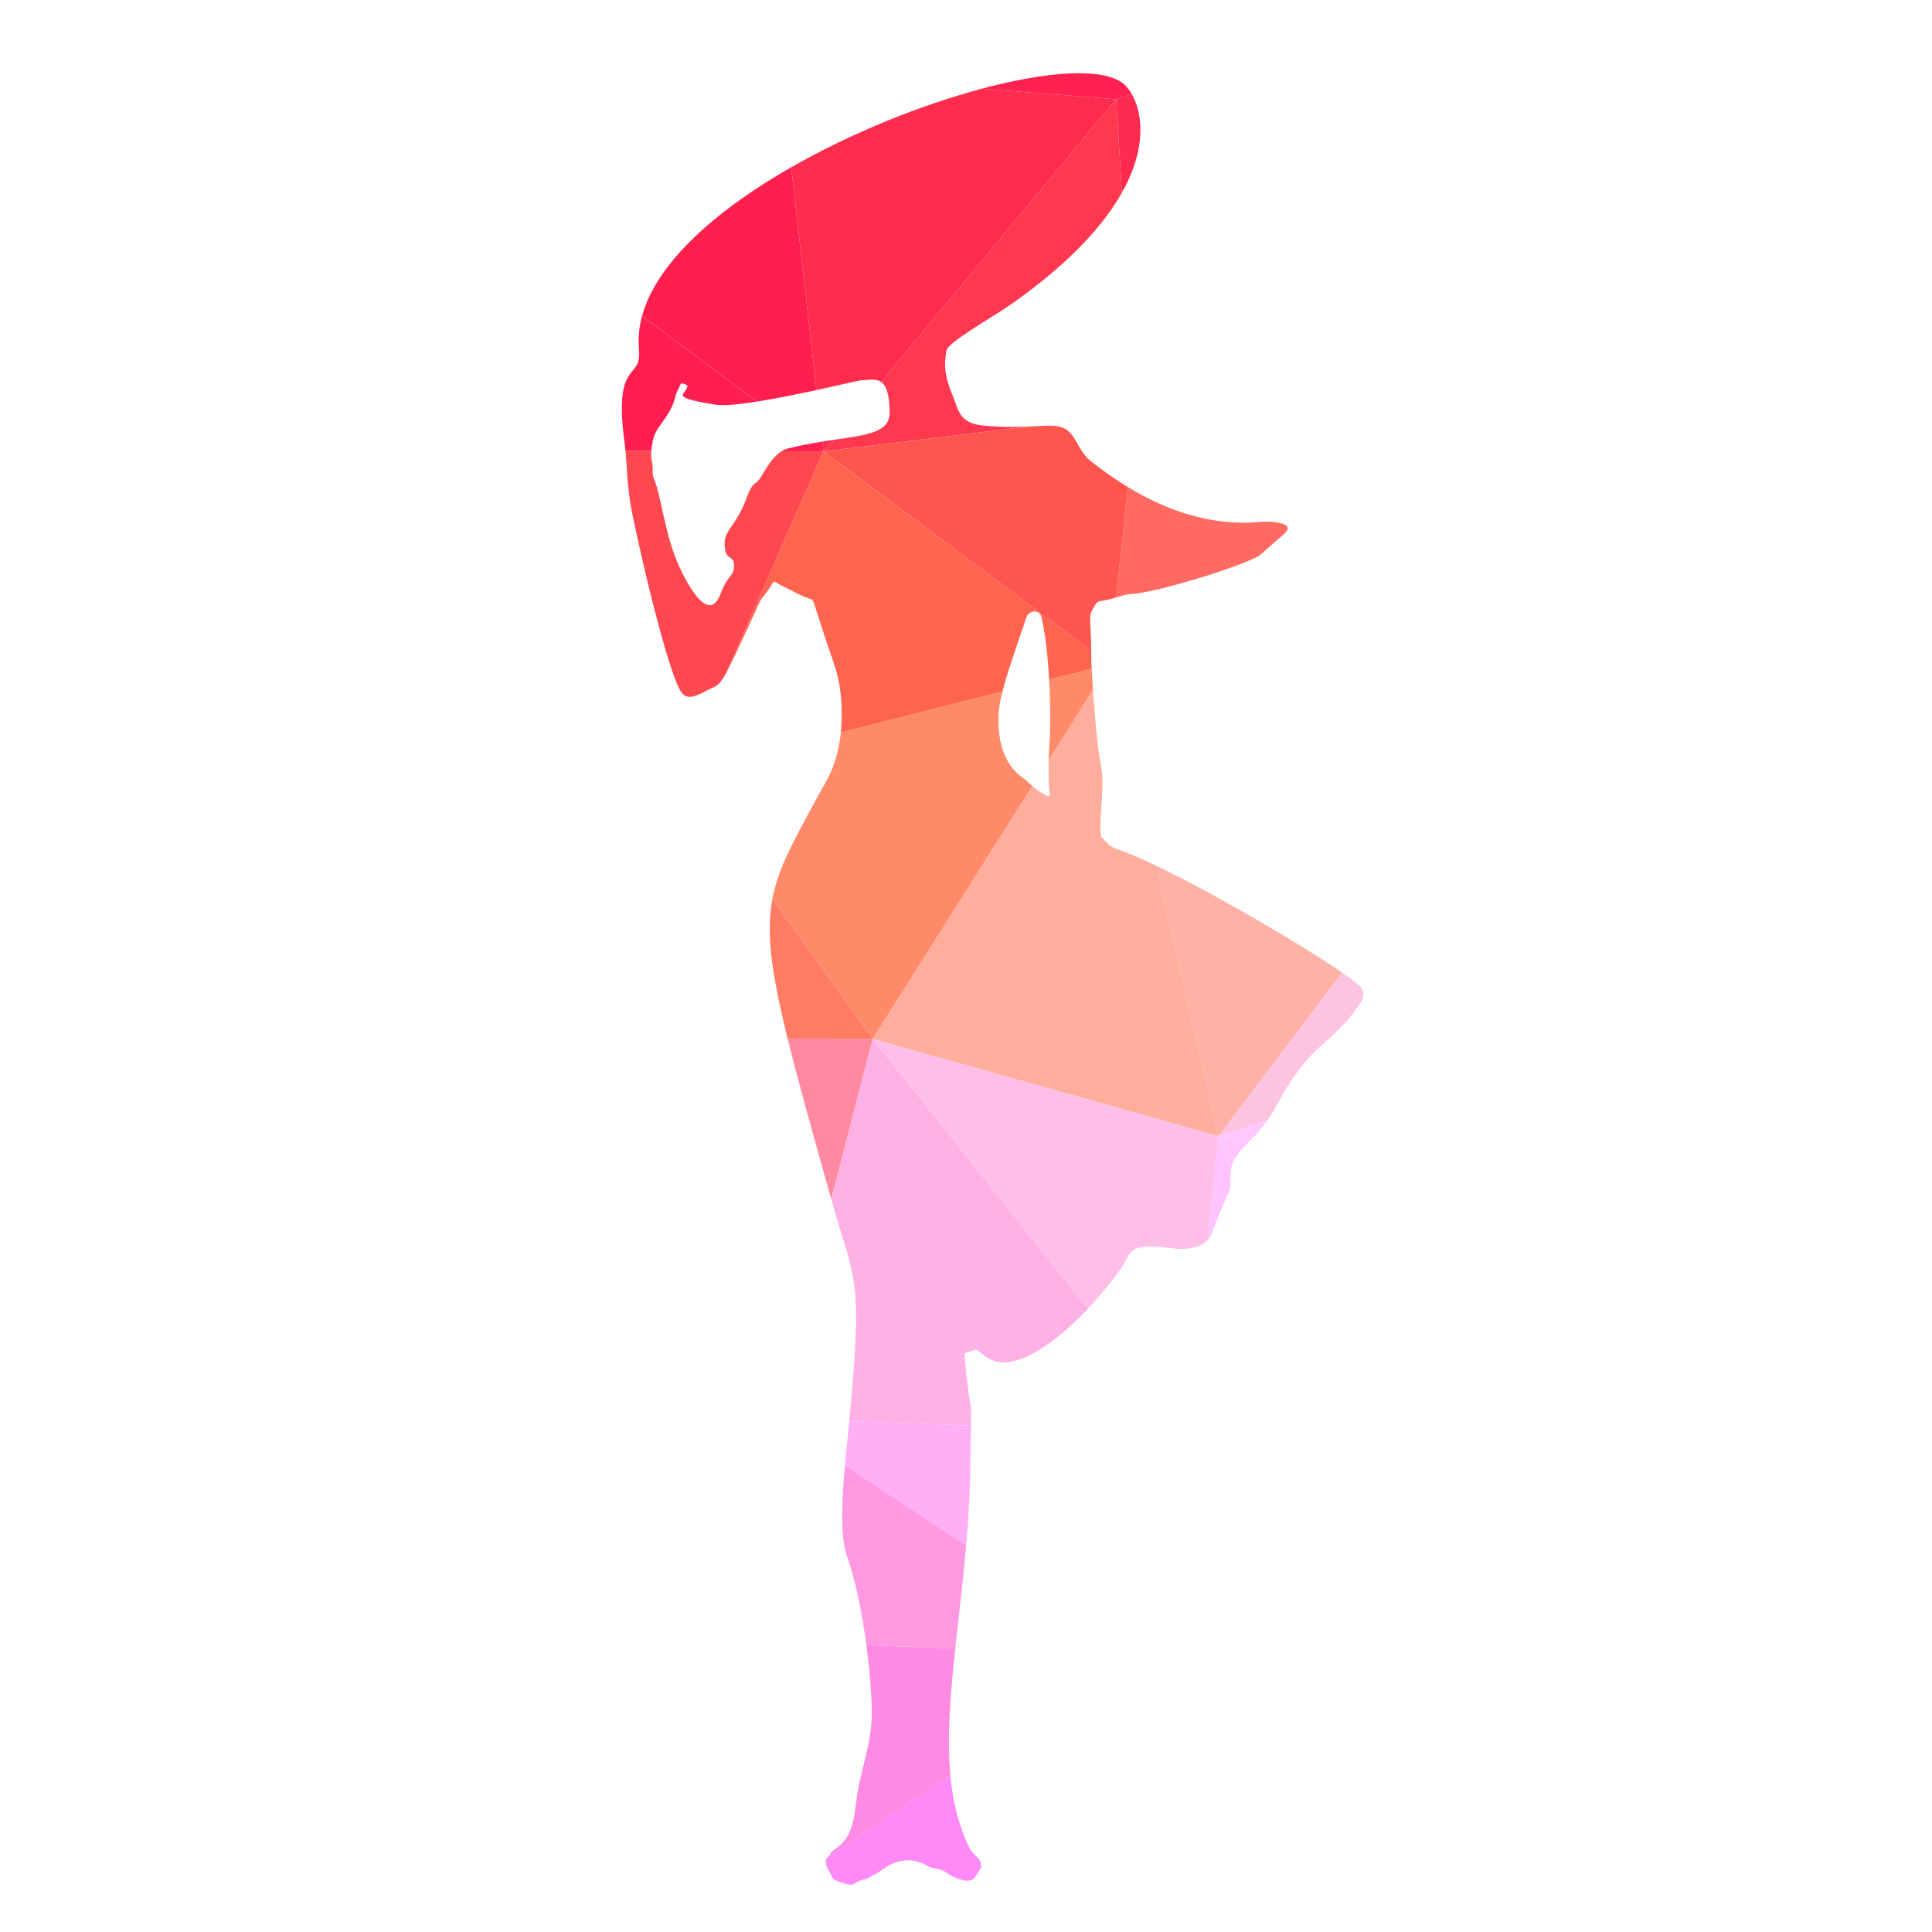 <?xml version="1.0" encoding="UTF-8"?>
<svg version="1.1" viewBox="0 0 800 800" xml:space="preserve" xmlns="http://www.w3.org/2000/svg"><defs><clipPath id="a"><path d="m0 600h600v-600h-600z"/></clipPath></defs><g transform="matrix(1.333 0 0 -1.333 0 800)"><g clip-path="url(#a)"><path d="m348.75 574.33c-6.509 4.883-23.445 3.69-43.712-1.721l41.688-3.305 4.854 1.613c-0.891 1.56-1.895 2.71-2.83 3.413" fill="#ff214f"/><path d="m387.31 244.74c1.874 1.922 4.108 4.166 6.423 7.447l-15.203-4.985z" fill="#ffc8ff"/><path d="m382.42 237.18c0.577 3.061 2.42 5.037 4.89 7.568l-8.78 2.462z" fill="#ffc5ff"/><path d="m348.52 540.32c7.985 14.231 6.244 25.024 3.06 30.596l-4.854-1.613z" fill="#ff2a4f"/><path d="m416.93 298.02c-12.09 8.36-39.544 24.492-57.923 33.274l19.517-84.089z" fill="#ffb1a6"/><path d="m393.73 252.19c1.027 1.456 2.069 3.115 3.103 5.042 10.775 20.083 16.725 17.637 25.883 31.545 0.99 1.509 1.082 3.502-0.115 4.826-0.825 0.91-2.822 2.449-5.668 4.417l-38.406-50.815z" fill="#ffc3e2"/><path d="m351.87 415.68c5.933 0.3 27.035 6.318 37.159 10.765 2.8 1.226 1.902 0.99 9.723 7.711 4.596 3.963-5.023 4.101-7.13 3.894-14.68-1.444-28.646 3.136-41.279 10.798l-3.637-34.279c1.738 0.519 3.384 1.025 5.164 1.111" fill="#ff6b62"/><path d="m375.07 214.87c0.654 0.632 1.153 1.383 1.432 2.262 1.123 3.536 2.839 6.831 4.112 10.309 1.014 2.776 1.624 1.382 1.614 7.544-3e-3 0.794 0.063 1.519 0.189 2.191l-3.89 10.03z" fill="#ffc3ff"/><path d="m325.46 352.84c-1.647 0.688-3.45 2.014-4.811 3.16l-49.596-78.582 107.47-30.206-19.517 84.089c-4.702 2.246-8.81 4.013-11.914 5.044-2.8 0.933-3.152 2.085-4.85 3.669-1.417 1.324 1.036 15.694-0.103 21.471-1.232 6.228-2.116 16.81-2.628 24.4l-13.759-21.798c-0.324-10.015 1.072-11.822-0.293-11.247" fill="#ffad9c"/><path d="m258.2 227.74c0.227-0.809 0.456-1.625 0.688-2.449 6.367-22.634 9.339-21.023 4.911-66.646l37.821-1.315c0.192 10.385-0.142 1.641-1.822 19.842-0.288 3.133-0.646 2.292 2.165 3.393 0.875 0.345 1.325 0.535 1.964-6e-3 2.833-2.397 7.135-6.842 18.723 0.172 5.347 3.236 10.553 7.848 15.255 12.849l-66.851 83.836z" fill="#ffb0e5"/><path d="m271.06 277.41 66.851-83.836c3.585 3.813 6.877 7.85 9.712 11.674 4.476 6.042 1.491 9.071 17.595 7.027 3.239-0.409 7.525 0.333 9.856 2.593l3.457 32.336z" fill="#ffbee7"/><path d="m273.71 481.48c1.504-1.055 2.569-3.51 2.601-8.973 0.474-6.733-6.793-7.441-17.56-9.019l-2.96-3.56 63.538 7.708c-3.559-0.157-8.049-0.228-13.858 0.304-7.62 0.697-7.759 5.063-9.44 9.076-3.094 7.401-2.558 10.327-2.086 14.093 0.34 2.754 14.329 10.391 20.781 14.964 17.896 12.69 28.219 24.309 33.796 34.251l-1.794 28.983z" fill="#ff384f"/><path d="m263.48 155.39c-0.295-2.945-0.679-6.558-1.021-10.415l37.671-24.864c0.766 8.808 1.299 17.865 1.299 27.107 0.085 4.621 0.151 7.824 0.193 10.106l-37.821 1.315c-0.104-1.058-0.21-2.14-0.321-3.249" fill="#ffaff6"/><path d="m320.65 356c-0.894 0.753-1.601 1.43-1.938 1.793-0.831 0.888-9.256 4.51-8.514 20.745 0.083 1.803 0.547 4.195 1.22 6.844l-50.223-12.766c-1.042-10.353-4.855-15.613-6.517-18.67-7.823-14.397-12.861-23.026-14.74-33.033l31.116-43.495z" fill="#ff8a69"/><path d="m325.96 368.12c-0.099-1.478-0.162-2.816-0.202-4.038l13.759 21.798c-0.179 2.648-0.313 4.93-0.4 6.537l-13.223-3.361c0.428-7.727 0.425-15.521 0.066-20.936" fill="#ff8a69"/><path d="m267.4 482.01c2.051-0.019 4.502 0.741 6.315-0.53l73.018 87.827-41.688 3.305c-18.776-5.012-40.41-13.645-59.268-24.422l7.857-69.208c7.49 1.618 13.393 3.032 13.766 3.028" fill="#ff2c4f"/><path d="m255.79 459.92 2.96 3.56c-1.069-0.156-2.173-0.322-3.307-0.503z" fill="#ff2c4f"/><path d="m257.02 23.106c-1.566-1.699 0.933-4.395 1.625-6.381 0.264-0.754 5.517-2.397 6.116-1.994 1.463 0.986 3.097 1.534 4.791 1.964 0 0 2.039 1.176 2.713 1.463 1.561 0.693 7.458 7.188 15.924 2.339 1.82-1.049 3.842-0.518 6.267-2.339 1.324-1.002 6.07-3.15 7.723-1.774 1.169 0.969 1.745 2.501 2.621 3.762-0.127 2.637-0.992 2.655-2.558 4.394-1.52 1.693-2.372 4.371-3.178 6.479-2.057 5.377-3.254 11.22-3.842 17.469l-38.065-25.229c-0.045-0.051-0.087-0.1-0.137-0.153" fill="#ff89f6"/><path d="m270.66 64.452c-0.586-6.831-2.775-13.178-4.042-19.823-1.302-6.819-0.708-14.617-7.165-18.857-1.588-1.04-1.202-1.286-2.293-2.513l38.065 25.229c-1.117 11.86-0.042 25.185 1.51 39.586l-27.6 1.039c1.367-10.156 1.95-19.721 1.525-24.661" fill="#ff8ae3"/><path d="m263.02 116.98c2.658-7.292 4.764-17.866 6.111-27.865l27.6-1.039c1.098 10.188 2.433 20.914 3.399 32.04l-37.671 24.864c-0.913-10.263-1.536-22.257 0.561-28" fill="#ff99e2"/><path d="m338.98 397.91c-0.143 11.923-1.214 10.322 1.288 14.403 0.242 0.385 0.495 1.012 1.624 1.145 1.774 0.212 3.332 0.667 4.822 1.112l3.637 34.279c-4.05 2.456-7.964 5.226-11.719 8.219-2.056 1.641-3.329 4.245-4.654 6.503-3.097 5.267-6.328 4.429-14.644 4.061l-63.538-7.708z" fill="#ff554f"/><path d="m225.42 390.82c1.351 2.416 3.182 6.302 6.186 12.788 6.571 14.174 3.065 7.584 7.742 14.265 0.345 0.497 0.443 1.285 0.996 1.486 0.651 0.237 1.14-0.494 1.716-0.759 3.231-1.481 6.26-3.398 9.669-4.527 1.412-0.461 0.26 0.403 7.505-20.636 1.895-5.501 2.402-11.611 2.188-17.479-0.043-1.171-0.12-2.283-0.227-3.343l50.223 12.766c2.141 8.438 6.399 19.496 7.224 22.529 0.76 2.81 4.262 3.116 4.884 0.473 1.201-5.097 1.966-12.181 2.364-19.323l13.223 3.361c-0.082 1.502-0.124 2.416-0.124 2.484 3e-3 1.09-4e-3 2.088-0.014 3.009l-83.184 62.014z" fill="#ff644f"/><path d="m252.39 462.46 3.401-2.541-0.347 3.057c-0.995-0.158-2.014-0.329-3.054-0.516" fill="#ff1f4f"/><path d="m253.63 478.98-7.857 69.208c-22.93-13.107-41.747-29.383-46.317-46.176l35.627-26.614c5.902 0.935 12.706 2.32 18.547 3.582" fill="#ff1f4f"/><path d="m203.12 464.53c1.376 3.893 5.327 6.496 6.738 12.67 0.288 1.244 1.065 2.292 1.486 3.485 0.127 0.362 0.392 0.454 0.783 0.328 1.791-0.553 1.814-0.657 0.403-2.713-0.697-1.008-2.142-2.011 9.93-3.882 2.419-0.375 7.129 0.105 12.621 0.975l-35.627 26.614c-0.789-2.899-1.158-5.812-1.046-8.727 0.058-1.52 0.254-3.053 0.041-4.556-0.824-5.742-7.632-2.528-4.418-26.256 0.113-0.829 0.203-1.622 0.279-2.401l8.035-0.018c0.132 1.665 0.446 3.555 0.775 4.481" fill="#ff1e4f"/><path d="m244.91 460.86c-0.697-0.178-1.4-0.436-2.15-0.901l13.03-0.032-3.401 2.541c-2.396-0.43-4.9-0.947-7.479-1.608" fill="#ff1e4f"/><path d="m244.65 277.56c3.128-12.684 7.613-28.726 13.547-49.821l12.854 49.676z" fill="#ff899e"/><path d="m239.94 320.91c-1.943-10.345-0.508-22.164 4.715-43.35l26.401-0.145z" fill="#ff7b64"/><path d="m242.76 459.96c-1.694-1.052-3.634-3.167-6.311-7.852-1.618-2.829-2.61-1.337-4.314-6.088-3.91-10.868-8.305-10.431-6.732-17.296 0.471-2.067 2.626-1.486 2.62-4.055-0.011-3.685-1.808-2.942-3.877-8.229-0.304-0.784-0.633-1.561-1.047-2.298-4.349-7.821-12.065 9.571-13.253 12.716-3.68 9.734-4.526 19.317-6.68 24.524-0.911 2.188 0.034 2.718-0.783 5.944-0.136 0.546-0.13 1.586-0.038 2.73l-8.035 0.018c0.456-4.68 0.377-8.775 1.518-16.341 0.968-6.427 11.773-54.61 16.253-59.148 2.413-2.454 6.543 0.835 9.014 1.808 1.637 0.646 2.583 1.317 4.324 4.427l30.371 69.108z" fill="#ff474f"/></g></g></svg>
